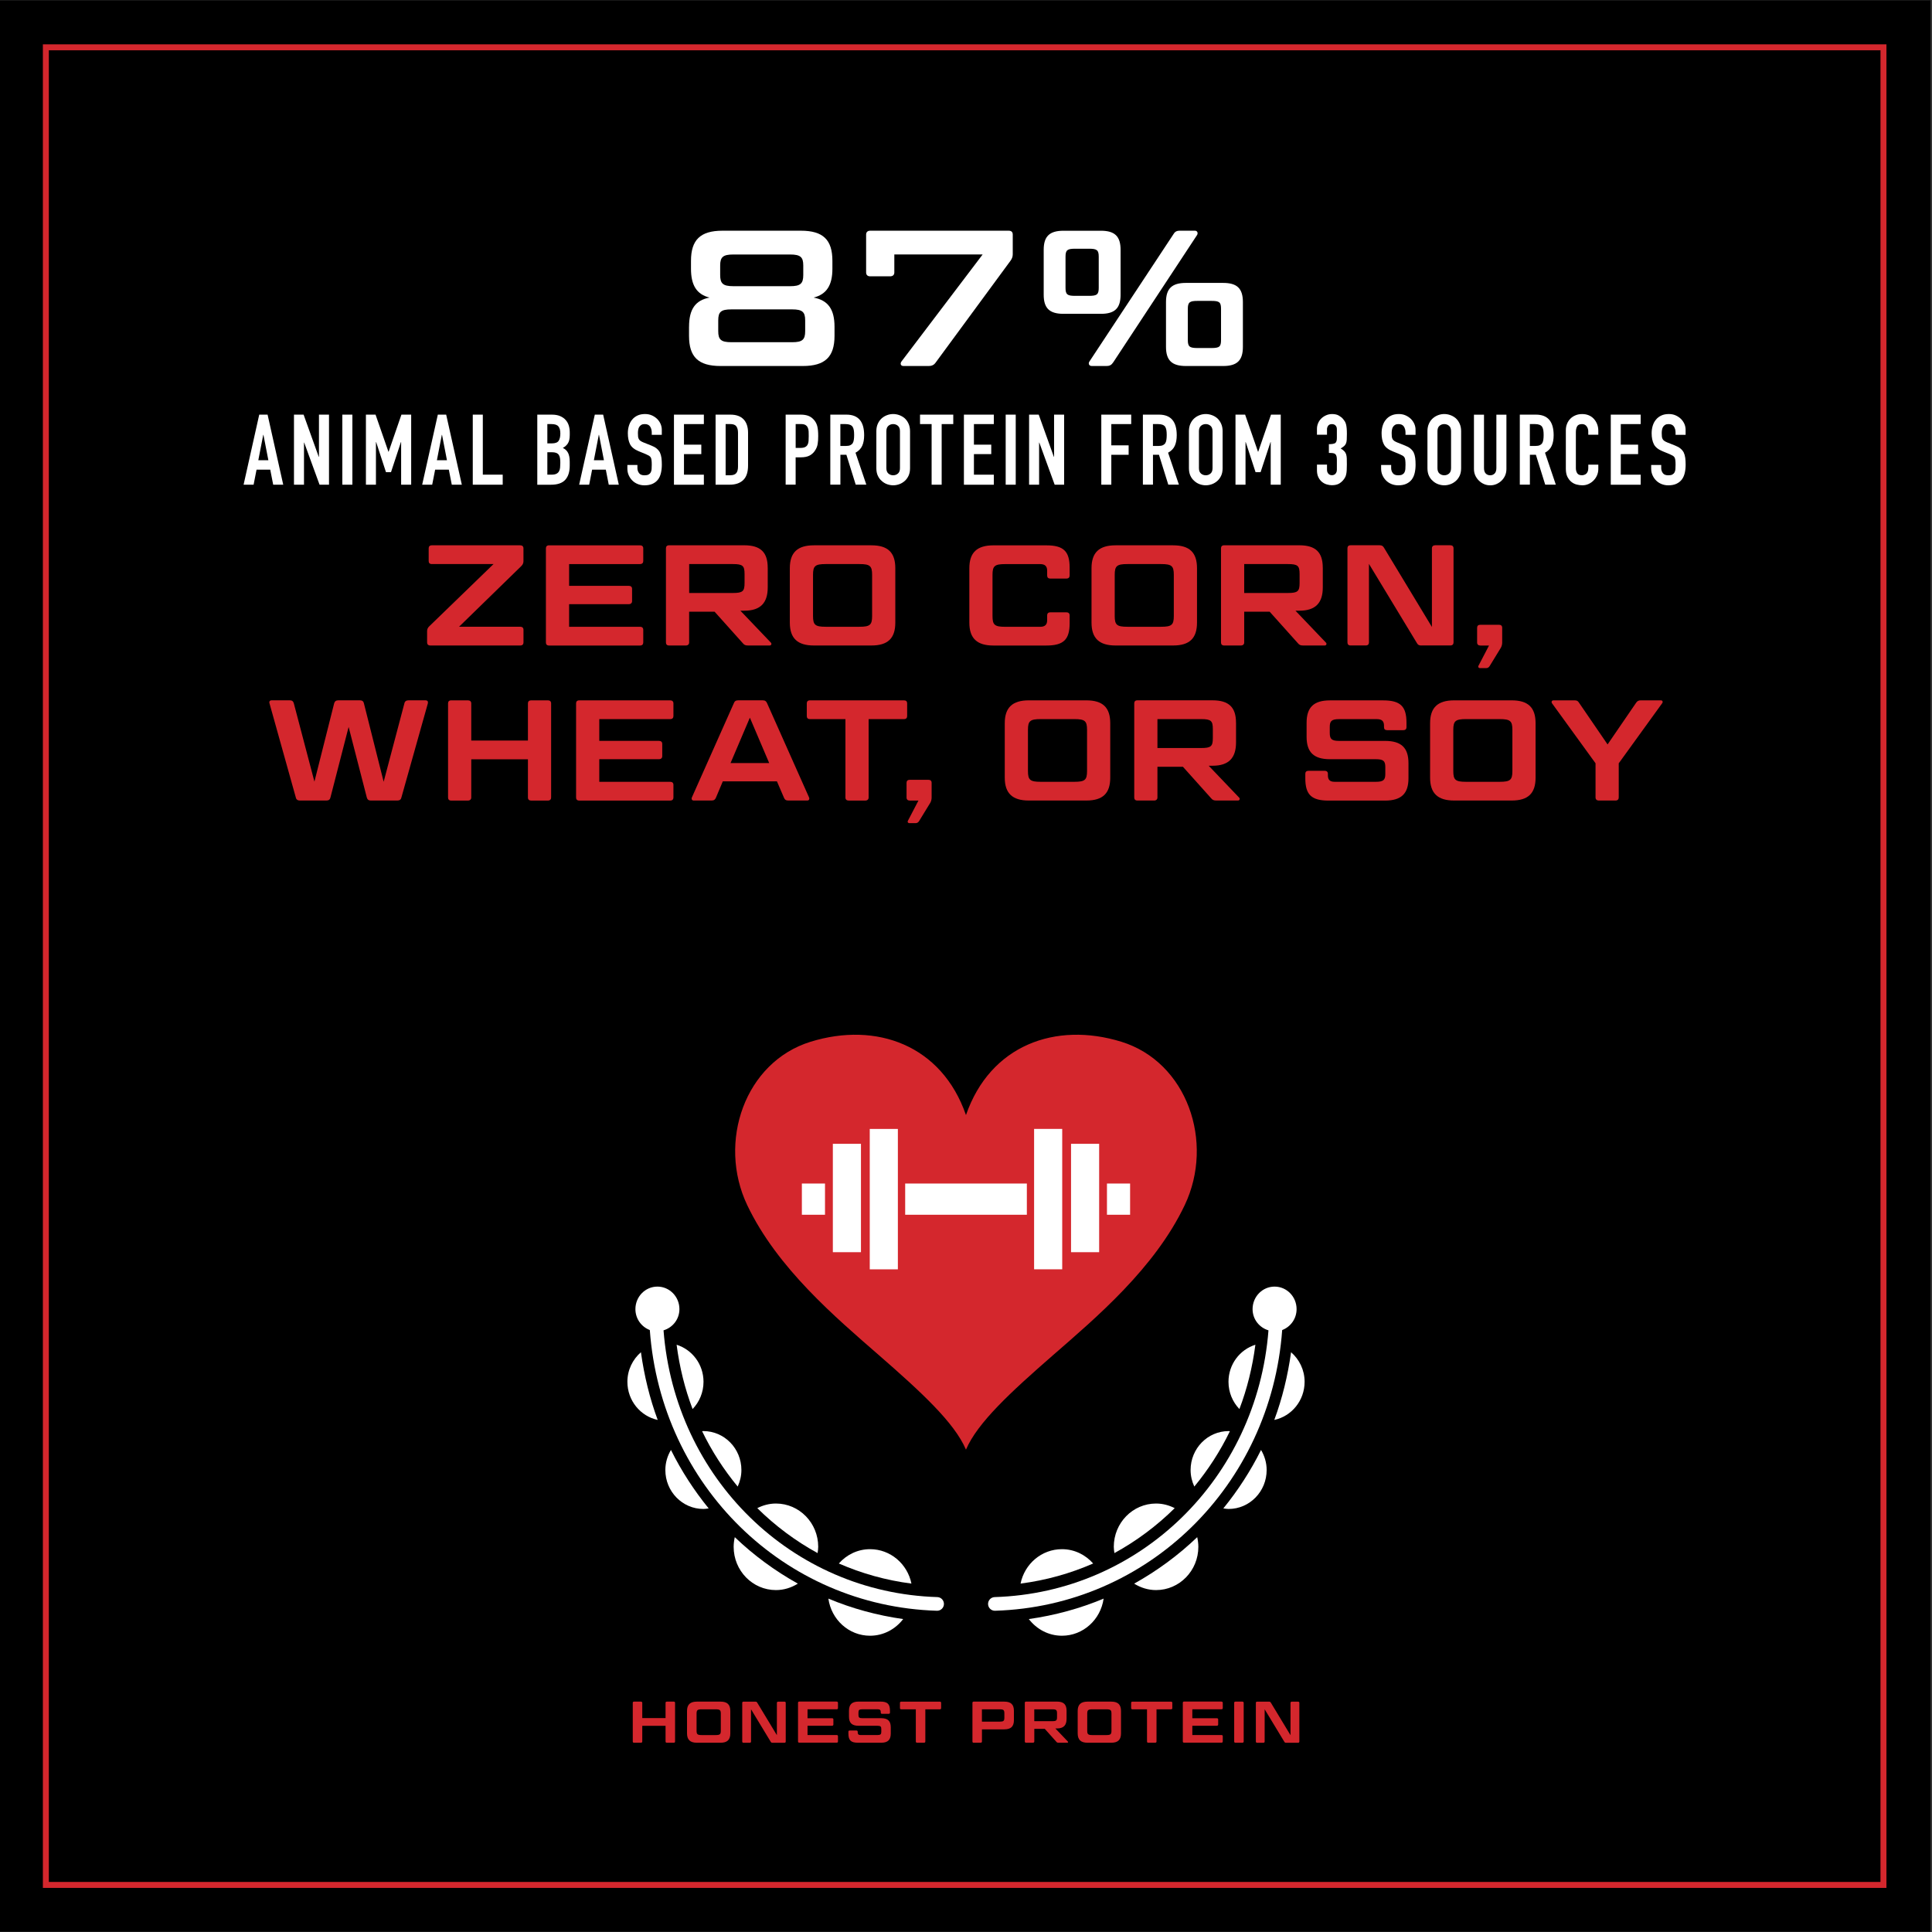<svg viewBox="0 0 648 648" xmlns="http://www.w3.org/2000/svg" data-name="Layer 1" id="Layer_1">
  <rect x="0" y="0" width="648" height="648" fill="#333333" stroke="none"/>
  <defs>
    <style>
      .cls-1 {
        fill: none;
        stroke: #d4272d;
        stroke-miterlimit: 10;
        stroke-width: 2px;
      }

      .cls-2 {
        fill: #d4272d;
      }

      .cls-3 {
        fill: #fff;
      }
    </style>
  </defs>
  <rect height="647.76" width="647.78" y=".12" x="-.3"></rect>
  <rect height="616.34" width="616.34" y="15.87" x="15.38" class="cls-1"></rect>
  <g>
    <g>
      <path d="M226.42,584.11c0,.26-.16.41-.43.41h-2.33c-.28,0-.43-.16-.43-.41v-5.26h-7.81v5.26c0,.26-.18.41-.45.41h-2.31c-.3,0-.43-.16-.43-.41v-12.97c0-.26.14-.41.43-.41h2.31c.28,0,.45.16.45.41v5.12h7.81v-5.12c0-.26.16-.41.43-.41h2.33c.28,0,.43.16.43.41v12.97Z" class="cls-2"></path>
      <path d="M244.95,581.37c0,2.17-1.03,3.15-3.29,3.15h-7.92c-2.25,0-3.31-.99-3.31-3.15v-7.49c0-2.17,1.06-3.15,3.31-3.15h7.92c2.27,0,3.29.99,3.29,3.15v7.49ZM241.76,574.79c0-1.22-.29-1.48-1.75-1.48h-4.63c-1.46,0-1.75.26-1.75,1.48v5.68c0,1.22.3,1.48,1.75,1.48h4.63c1.46,0,1.75-.26,1.75-1.48v-5.68Z" class="cls-2"></path>
      <path d="M259.11,584.53c-.32,0-.47-.08-.61-.33l-6.6-10.9v10.82c0,.26-.16.41-.43.41h-2.09c-.29,0-.43-.16-.43-.41v-12.97c0-.26.14-.41.43-.41h3.98c.32,0,.47.1.61.33l6.6,10.92v-10.84c0-.26.18-.41.45-.41h2.09c.28,0,.43.16.43.41v12.97c0,.26-.16.41-.43.41h-4Z" class="cls-2"></path>
      <path d="M280.63,570.73c.28,0,.43.16.43.41v1.75c0,.26-.16.41-.43.41h-9.78v3h8.22c.28,0,.45.14.45.41v1.7c0,.26-.18.41-.45.41h-8.22v3.11h9.78c.28,0,.43.16.43.41v1.75c0,.26-.16.41-.43.41h-12.54c-.3,0-.43-.16-.43-.41v-12.97c0-.26.14-.41.43-.41h12.54Z" class="cls-2"></path>
      <path d="M287.23,580.42c.28,0,.45.14.45.41v.2c0,.61.26.91.93.91h5.68c1.04,0,1.3-.26,1.3-1.08v-.95c0-.83-.26-1.08-1.3-1.08h-6.33c-2.23,0-3.21-.97-3.21-3.08v-1.95c0-2.11.99-3.08,3.21-3.08h7.33c2.37,0,3.21.81,3.21,3.08v.61c0,.28-.16.41-.43.41h-2.23c-.3,0-.43-.14-.43-.41v-.2c0-.61-.28-.91-.97-.91h-5.21c-1.04,0-1.3.26-1.3,1.08v.81c0,.85.26,1.1,1.3,1.1h6.31c2.25,0,3.23.95,3.23,3.08v2.07c0,2.11-.99,3.08-3.23,3.08h-7.77c-2.37,0-3.21-.81-3.21-3.08v-.61c0-.28.16-.41.43-.41h2.23Z" class="cls-2"></path>
      <path d="M307.17,573.31h-4.89c-.3,0-.43-.16-.43-.41v-1.75c0-.26.14-.41.43-.41h12.95c.3,0,.43.16.43.41v1.75c0,.26-.14.41-.43.41h-4.87v10.8c0,.26-.18.41-.45.41h-2.31c-.28,0-.43-.16-.43-.41v-10.8Z" class="cls-2"></path>
      <path d="M340.07,573.8v3.15c0,2.11-1,3.08-3.23,3.08h-7.49v4.08c0,.26-.18.41-.45.41h-2.31c-.3,0-.43-.16-.43-.41v-12.97c0-.26.14-.41.43-.41h10.25c2.23,0,3.23.97,3.23,3.08ZM329.34,577.45h5.91c1.36,0,1.62-.24,1.62-1.38v-1.38c0-1.14-.26-1.38-1.62-1.38h-5.91v4.14Z" class="cls-2"></path>
      <path d="M357.73,573.8v2.72c0,2.13-.99,3.21-3.23,3.21h-.53l4.18,4.38c.18.16.08.41-.14.41h-2.98c-.37,0-.53-.08-.73-.32l-3.88-4.34h-3.51v4.24c0,.26-.18.41-.45.41h-2.31c-.3,0-.43-.16-.43-.41v-12.97c0-.26.14-.41.43-.41h10.35c2.25,0,3.23.97,3.23,3.08ZM346.9,577.29h6.01c1.38,0,1.62-.24,1.62-1.38v-1.22c0-1.14-.24-1.38-1.62-1.38h-6.01v3.98Z" class="cls-2"></path>
      <path d="M375.99,581.37c0,2.17-1.03,3.15-3.29,3.15h-7.93c-2.25,0-3.31-.99-3.31-3.15v-7.49c0-2.17,1.06-3.15,3.31-3.15h7.93c2.27,0,3.29.99,3.29,3.15v7.49ZM372.79,574.79c0-1.22-.29-1.48-1.75-1.48h-4.63c-1.46,0-1.75.26-1.75,1.48v5.68c0,1.22.3,1.48,1.75,1.48h4.63c1.46,0,1.75-.26,1.75-1.48v-5.68Z" class="cls-2"></path>
      <path d="M384.71,573.31h-4.89c-.3,0-.43-.16-.43-.41v-1.75c0-.26.14-.41.43-.41h12.95c.3,0,.43.16.43.41v1.75c0,.26-.14.41-.43.41h-4.87v10.8c0,.26-.18.41-.45.41h-2.31c-.28,0-.43-.16-.43-.41v-10.8Z" class="cls-2"></path>
      <path d="M409.69,570.73c.28,0,.43.16.43.41v1.75c0,.26-.16.41-.43.41h-9.78v3h8.22c.28,0,.45.14.45.41v1.7c0,.26-.18.41-.45.41h-8.22v3.11h9.78c.28,0,.43.16.43.41v1.75c0,.26-.16.41-.43.41h-12.54c-.3,0-.43-.16-.43-.41v-12.97c0-.26.14-.41.43-.41h12.54Z" class="cls-2"></path>
      <path d="M417.14,584.11c0,.26-.18.41-.45.41h-2.31c-.3,0-.43-.16-.43-.41v-12.97c0-.26.14-.41.43-.41h2.31c.28,0,.45.16.45.41v12.97Z" class="cls-2"></path>
      <path d="M431.38,584.53c-.32,0-.47-.08-.61-.33l-6.6-10.9v10.82c0,.26-.16.41-.43.41h-2.09c-.29,0-.43-.16-.43-.41v-12.97c0-.26.14-.41.43-.41h3.98c.32,0,.47.1.61.33l6.6,10.92v-10.84c0-.26.18-.41.45-.41h2.09c.28,0,.43.16.43.41v12.97c0,.26-.16.41-.43.41h-4Z" class="cls-2"></path>
    </g>
    <g>
      <g>
        <g>
          <path d="M356.18,519.6c-6.84,0-12.54,4.95-13.88,11.54,8.54-1.1,16.71-3.4,24.35-6.74-2.59-2.93-6.3-4.8-10.47-4.8Z" class="cls-3"></path>
          <path d="M356.18,548.63c7.14,0,12.99-5.42,13.98-12.45-7.92,3.32-16.34,5.62-25.09,6.86,2.6,3.38,6.58,5.59,11.11,5.59Z" class="cls-3"></path>
          <path d="M380.4,531.16c2.15,1.34,4.65,2.16,7.35,2.16,7.83,0,14.18-6.5,14.18-14.51,0-1.12-.15-2.19-.38-3.24-6.35,6.08-13.46,11.3-21.15,15.59Z" class="cls-3"></path>
          <path d="M394.01,505.84c-1.89-.96-4-1.55-6.26-1.55-7.83,0-14.18,6.5-14.18,14.51,0,.72.11,1.42.21,2.11,7.42-4.06,14.22-9.15,20.23-15.08Z" class="cls-3"></path>
          <path d="M410.32,505.93c.58.08,1.16.18,1.76.18,7.05,0,12.76-5.85,12.76-13.06,0-2.47-.71-4.76-1.88-6.73-3.5,7.05-7.77,13.6-12.65,19.61Z" class="cls-3"></path>
          <path d="M412.5,480.03c-.14,0-.27-.04-.41-.04-7.05,0-12.76,5.85-12.76,13.06,0,1.99.47,3.86,1.25,5.55,4.65-5.66,8.69-11.86,11.93-18.57Z" class="cls-3"></path>
          <path d="M433.03,453.55c-1.1,7.88-2.95,15.5-5.63,22.7,5.8-1.23,10.17-6.49,10.17-12.79,0-3.99-1.78-7.51-4.53-9.91Z" class="cls-3"></path>
          <path d="M421.06,451.03c-5.21,1.64-9.02,6.55-9.02,12.43,0,3.56,1.4,6.78,3.66,9.14,2.6-6.81,4.38-14.05,5.36-21.56Z" class="cls-3"></path>
          <path d="M430.06,446.1c2.8-1.07,4.82-3.78,4.82-7.02,0-4.17-3.3-7.55-7.38-7.55s-7.38,3.38-7.38,7.55c0,3.42,2.27,6.2,5.33,7.12-3.84,49.61-43.07,87.98-91.83,89.47-1.26.04-2.25,1.09-2.22,2.36.04,1.24,1.05,2.22,2.29,2.22h.07c51.26-1.56,92.49-41.98,96.29-94.15Z" class="cls-3"></path>
        </g>
        <g>
          <path d="M291.82,519.6c6.84,0,12.54,4.95,13.88,11.54-8.54-1.1-16.71-3.4-24.35-6.74,2.59-2.93,6.3-4.8,10.47-4.8Z" class="cls-3"></path>
          <path d="M291.82,548.63c-7.14,0-12.99-5.42-13.98-12.45,7.92,3.32,16.34,5.62,25.09,6.86-2.6,3.38-6.58,5.59-11.11,5.59Z" class="cls-3"></path>
          <path d="M267.6,531.16c-2.15,1.34-4.65,2.16-7.35,2.16-7.83,0-14.18-6.5-14.18-14.51,0-1.12.15-2.19.38-3.24,6.35,6.08,13.46,11.3,21.15,15.59Z" class="cls-3"></path>
          <path d="M253.99,505.84c1.89-.96,4-1.55,6.26-1.55,7.83,0,14.18,6.5,14.18,14.51,0,.72-.11,1.42-.21,2.11-7.42-4.06-14.22-9.15-20.23-15.08Z" class="cls-3"></path>
          <path d="M237.68,505.93c-.58.08-1.16.18-1.76.18-7.05,0-12.76-5.85-12.76-13.06,0-2.47.71-4.76,1.88-6.73,3.5,7.05,7.77,13.6,12.65,19.61Z" class="cls-3"></path>
          <path d="M235.5,480.03c.14,0,.27-.04.41-.04,7.05,0,12.76,5.85,12.76,13.06,0,1.99-.47,3.86-1.25,5.55-4.65-5.66-8.69-11.86-11.93-18.57Z" class="cls-3"></path>
          <path d="M214.97,453.55c1.1,7.88,2.95,15.5,5.63,22.7-5.8-1.23-10.17-6.49-10.17-12.79,0-3.99,1.78-7.51,4.53-9.91Z" class="cls-3"></path>
          <path d="M226.94,451.03c5.21,1.64,9.02,6.55,9.02,12.43,0,3.56-1.4,6.78-3.66,9.14-2.6-6.81-4.38-14.05-5.36-21.56Z" class="cls-3"></path>
          <path d="M217.94,446.1c-2.8-1.07-4.82-3.78-4.82-7.02,0-4.17,3.3-7.55,7.38-7.55,4.07,0,7.38,3.38,7.38,7.55,0,3.42-2.27,6.2-5.33,7.12,3.84,49.61,43.07,87.98,91.83,89.47,1.26.04,2.25,1.09,2.22,2.36-.04,1.24-1.05,2.22-2.29,2.22h-.07c-51.26-1.56-92.49-41.98-96.29-94.15Z" class="cls-3"></path>
        </g>
      </g>
      <path d="M323.98,373.97c-8.12-23.43-30.03-31.37-52.08-24.57-22.05,6.8-31.34,33.64-21.28,54.8,10.06,21.16,29.79,37.79,44.1,50.27,14.31,12.47,25.4,22.68,29.27,31.75,3.87-9.07,14.96-19.27,29.27-31.75,14.31-12.47,34.05-29.1,44.1-50.27,10.06-21.16.77-48-21.28-54.8-22.05-6.8-43.95,1.13-52.08,24.57h-.04Z" class="cls-2"></path>
      <g>
        <rect height="10.47" width="40.81" y="396.96" x="303.6" class="cls-3"></rect>
        <g>
          <g>
            <rect height="10.47" width="7.76" y="396.96" x="371.28" class="cls-3"></rect>
            <rect height="47.09" width="9.43" y="378.64" x="346.84" class="cls-3"></rect>
            <rect height="36.35" width="9.43" y="383.64" x="359.23" class="cls-3"></rect>
          </g>
          <g>
            <rect height="10.47" width="7.76" y="396.96" x="268.95" class="cls-3"></rect>
            <rect transform="translate(592.88 804.38) rotate(-180)" height="47.09" width="9.43" y="378.64" x="291.73" class="cls-3"></rect>
            <rect transform="translate(568.11 803.63) rotate(-180)" height="36.35" width="9.43" y="383.64" x="279.34" class="cls-3"></rect>
          </g>
        </g>
      </g>
    </g>
  </g>
  <g>
    <g>
      <path d="M81.7,162.57l5.25-23.5h2.8l5.25,23.5h-3.37l-.99-5.05h-4.59l-.99,5.05h-3.37ZM90.01,154.36l-1.65-8.51h-.07l-1.65,8.51h3.37Z" class="cls-3"></path>
      <path d="M98.6,162.57v-23.5h3.23l5.08,14.16h.07v-14.16h3.37v23.5h-3.17l-5.15-14.12h-.07v14.12h-3.37Z" class="cls-3"></path>
      <path d="M114.82,162.57v-23.5h3.37v23.5h-3.37Z" class="cls-3"></path>
      <path d="M122.73,162.57v-23.5h3.23l4.32,12.44h.07l4.29-12.44h3.27v23.5h-3.37v-14.29h-.07l-3.33,10.1h-1.68l-3.3-10.1h-.07v14.29h-3.37Z" class="cls-3"></path>
      <path d="M141.6,162.57l5.25-23.5h2.8l5.25,23.5h-3.37l-.99-5.05h-4.59l-.99,5.05h-3.37ZM149.91,154.36l-1.65-8.51h-.07l-1.65,8.51h3.37Z" class="cls-3"></path>
      <path d="M158.57,162.57v-23.5h3.37v20.13h6.67v3.37h-10.03Z" class="cls-3"></path>
      <path d="M180.21,162.57v-23.5h4.92c1.08,0,2,.17,2.76.5.76.33,1.38.77,1.86,1.32.48.55.83,1.18,1.04,1.9s.31,1.46.31,2.23v.86c0,.64-.05,1.18-.15,1.62-.1.44-.25.83-.45,1.16-.37.62-.95,1.14-1.72,1.58.79.37,1.38.92,1.75,1.65.37.73.56,1.72.56,2.97v1.32c0,2.07-.5,3.65-1.5,4.75-1,1.1-2.6,1.65-4.8,1.65h-4.59ZM183.58,142.24v6.47h1.52c1.12,0,1.88-.28,2.26-.84.38-.56.58-1.38.58-2.46s-.21-1.85-.64-2.38c-.43-.53-1.2-.79-2.33-.79h-1.39ZM183.58,151.68v7.52h1.45c.68,0,1.21-.1,1.6-.3.38-.2.68-.47.87-.83.2-.35.32-.77.36-1.25.04-.48.07-1.01.07-1.58s-.03-1.11-.1-1.55c-.07-.44-.2-.81-.4-1.12-.22-.31-.52-.53-.89-.68-.37-.14-.87-.21-1.49-.21h-1.48Z" class="cls-3"></path>
      <path d="M194.25,162.57l5.25-23.5h2.8l5.25,23.5h-3.37l-.99-5.05h-4.59l-.99,5.05h-3.37ZM202.56,154.36l-1.65-8.51h-.07l-1.65,8.51h3.37Z" class="cls-3"></path>
      <path d="M221.97,145.84h-3.37v-.76c0-.77-.18-1.44-.54-2-.36-.56-.97-.84-1.83-.84-.46,0-.84.09-1.12.26-.29.18-.52.4-.69.66-.18.29-.3.61-.36.97-.07.36-.1.74-.1,1.14,0,.46.02.85.05,1.16.03.31.12.58.25.83s.32.45.58.63.6.35,1.04.53l2.57,1.02c.75.29,1.35.62,1.81,1.01.46.39.83.83,1.09,1.34.24.53.41,1.13.5,1.8s.13,1.44.13,2.29c0,.99-.1,1.91-.3,2.76s-.52,1.57-.96,2.16c-.46.62-1.07,1.1-1.81,1.45-.75.35-1.66.53-2.74.53-.81,0-1.57-.14-2.28-.43-.7-.29-1.31-.68-1.81-1.19-.51-.51-.91-1.09-1.21-1.77-.3-.67-.45-1.4-.45-2.19v-1.25h3.37v1.06c0,.62.18,1.17.54,1.67.36.5.97.74,1.83.74.57,0,1.02-.08,1.34-.25.32-.17.57-.4.74-.71.18-.31.28-.68.31-1.11s.05-.91.05-1.44c0-.62-.02-1.12-.07-1.52-.04-.4-.13-.71-.26-.96-.15-.24-.36-.44-.61-.59-.25-.15-.59-.32-1.01-.5l-2.41-.99c-1.45-.59-2.43-1.38-2.92-2.36-.49-.98-.74-2.21-.74-3.68,0-.88.12-1.72.36-2.51.24-.79.6-1.47,1.09-2.05.46-.57,1.05-1.03,1.77-1.37.71-.34,1.57-.51,2.56-.51.84,0,1.6.15,2.29.46.69.31,1.29.72,1.8,1.22,1.01,1.06,1.52,2.27,1.52,3.63v1.65Z" class="cls-3"></path>
      <path d="M226.05,162.57v-23.5h10.03v3.17h-6.67v6.9h5.81v3.17h-5.81v6.9h6.67v3.37h-10.03Z" class="cls-3"></path>
      <path d="M240.01,162.57v-23.5h4.98c1.94,0,3.4.53,4.41,1.58,1,1.06,1.5,2.55,1.5,4.49v10.99c0,2.2-.53,3.82-1.6,4.87-1.07,1.04-2.6,1.57-4.6,1.57h-4.69ZM243.38,142.24v17.16h1.55c.95,0,1.62-.24,2.01-.71.4-.47.59-1.21.59-2.23v-11.32c0-.92-.19-1.64-.56-2.15-.37-.51-1.06-.76-2.05-.76h-1.55Z" class="cls-3"></path>
      <path d="M263.51,162.57v-23.5h5.05c.92,0,1.74.12,2.44.36s1.34.67,1.91,1.29c.57.62.97,1.34,1.19,2.16s.33,1.94.33,3.35c0,1.06-.06,1.95-.18,2.67-.12.73-.38,1.41-.78,2.05-.46.77-1.08,1.37-1.85,1.8-.77.43-1.78.64-3.04.64h-1.72v9.17h-3.37ZM266.87,142.24v7.99h1.62c.68,0,1.21-.1,1.58-.3.37-.2.65-.47.82-.83.18-.33.28-.74.31-1.22.03-.48.05-1.02.05-1.62,0-.55-.01-1.07-.03-1.57-.02-.5-.12-.93-.3-1.3s-.44-.66-.79-.86c-.35-.2-.86-.3-1.52-.3h-1.75Z" class="cls-3"></path>
      <path d="M278.49,162.57v-23.5h5.41c3.96,0,5.94,2.3,5.94,6.9,0,1.39-.21,2.56-.64,3.53-.43.97-1.18,1.75-2.26,2.34l3.63,10.72h-3.56l-3.13-10.03h-2.01v10.03h-3.37ZM281.86,142.24v7.33h1.91c.59,0,1.07-.08,1.42-.25.35-.17.63-.4.83-.71.18-.31.3-.69.36-1.14.07-.45.1-.97.1-1.57s-.03-1.12-.1-1.57c-.07-.45-.2-.84-.4-1.17-.42-.62-1.21-.92-2.38-.92h-1.75Z" class="cls-3"></path>
      <path d="M293.93,144.62c0-.95.17-1.78.5-2.51s.77-1.33,1.32-1.82c.53-.46,1.13-.81,1.8-1.06s1.35-.36,2.03-.36,1.36.12,2.03.36c.67.24,1.28.59,1.83,1.06.53.48.96,1.09,1.29,1.82s.5,1.56.5,2.51v12.41c0,.99-.17,1.84-.5,2.54s-.76,1.29-1.29,1.75c-.55.48-1.16.85-1.83,1.09-.67.24-1.35.36-2.03.36s-1.36-.12-2.03-.36-1.27-.6-1.8-1.09c-.55-.46-.99-1.04-1.32-1.75s-.5-1.55-.5-2.54v-12.41ZM297.29,157.03c0,.81.23,1.41.68,1.8.45.38.98.58,1.6.58s1.15-.19,1.6-.58c.45-.38.68-.98.68-1.8v-12.41c0-.81-.23-1.41-.68-1.8-.45-.38-.99-.58-1.6-.58s-1.15.19-1.6.58c-.45.39-.68.99-.68,1.8v12.41Z" class="cls-3"></path>
      <path d="M312.47,162.57v-20.33h-3.89v-3.17h11.15v3.17h-3.89v20.33h-3.37Z" class="cls-3"></path>
      <path d="M323.3,162.57v-23.5h10.03v3.17h-6.67v6.9h5.81v3.17h-5.81v6.9h6.67v3.37h-10.03Z" class="cls-3"></path>
      <path d="M337.31,162.57v-23.5h3.37v23.5h-3.37Z" class="cls-3"></path>
      <path d="M345.16,162.57v-23.5h3.23l5.08,14.16h.07v-14.16h3.37v23.5h-3.17l-5.15-14.12h-.07v14.12h-3.37Z" class="cls-3"></path>
      <path d="M369.38,162.57v-23.5h10.03v3.17h-6.67v7.13h5.81v3.17h-5.81v10.03h-3.37Z" class="cls-3"></path>
      <path d="M383.33,162.57v-23.5h5.41c3.96,0,5.94,2.3,5.94,6.9,0,1.39-.21,2.56-.64,3.53-.43.97-1.18,1.75-2.26,2.34l3.63,10.72h-3.56l-3.13-10.03h-2.01v10.03h-3.37ZM386.7,142.24v7.33h1.91c.59,0,1.07-.08,1.42-.25.35-.17.63-.4.83-.71.18-.31.3-.69.36-1.14.07-.45.1-.97.1-1.57s-.03-1.12-.1-1.57c-.07-.45-.2-.84-.4-1.17-.42-.62-1.21-.92-2.38-.92h-1.75Z" class="cls-3"></path>
      <path d="M398.77,144.62c0-.95.17-1.78.5-2.51s.77-1.33,1.32-1.82c.53-.46,1.13-.81,1.8-1.06s1.35-.36,2.03-.36,1.36.12,2.03.36c.67.24,1.28.59,1.83,1.06.53.48.96,1.09,1.29,1.82s.5,1.56.5,2.51v12.41c0,.99-.17,1.84-.5,2.54s-.76,1.29-1.29,1.75c-.55.48-1.16.85-1.83,1.09-.67.24-1.35.36-2.03.36s-1.36-.12-2.03-.36-1.27-.6-1.8-1.09c-.55-.46-.99-1.04-1.32-1.75s-.5-1.55-.5-2.54v-12.41ZM402.13,157.03c0,.81.23,1.41.68,1.8.45.38.98.58,1.6.58s1.15-.19,1.6-.58c.45-.38.68-.98.68-1.8v-12.41c0-.81-.23-1.41-.68-1.8-.45-.38-.99-.58-1.6-.58s-1.15.19-1.6.58c-.45.39-.68.99-.68,1.8v12.41Z" class="cls-3"></path>
      <path d="M414.39,162.57v-23.5h3.23l4.32,12.44h.07l4.29-12.44h3.27v23.5h-3.37v-14.29h-.07l-3.33,10.1h-1.68l-3.3-10.1h-.07v14.29h-3.37Z" class="cls-3"></path>
      <path d="M445.71,148.98c1.01,0,1.71-.12,2.1-.36.38-.24.58-.8.58-1.68v-3.04c0-.48-.15-.88-.45-1.19-.3-.31-.7-.46-1.21-.46-.59,0-1.02.19-1.27.56s-.38.74-.38,1.09v1.91h-3.37v-1.95c0-.68.13-1.33.4-1.95.26-.62.63-1.14,1.09-1.58.46-.44,1-.79,1.62-1.06s1.28-.4,1.98-.4c.92,0,1.69.18,2.29.54.61.36,1.06.73,1.37,1.11.22.26.41.53.58.79s.3.58.41.96c.2.73.3,1.8.3,3.23,0,.81-.02,1.47-.05,1.98-.03.51-.12.92-.25,1.25-.15.35-.37.65-.64.89-.28.24-.66.51-1.14.79.53.33.93.64,1.2.92s.48.62.61.99c.13.4.21.86.23,1.4.02.54.03,1.23.03,2.06,0,.77-.02,1.41-.05,1.91s-.08.92-.15,1.25c-.07.35-.15.65-.26.89-.11.24-.25.5-.43.76-.42.62-.95,1.13-1.6,1.54-.65.41-1.5.61-2.56.61-.53,0-1.09-.09-1.68-.26s-1.13-.46-1.62-.86c-.48-.4-.89-.91-1.2-1.55-.32-.64-.48-1.42-.48-2.34v-1.91h3.37v1.75c0,.53.15.96.45,1.3.3.34.7.51,1.2.51s.91-.17,1.21-.51c.3-.34.45-.8.45-1.37v-3.37c0-.92-.18-1.53-.53-1.82-.2-.18-.47-.29-.81-.33s-.79-.07-1.34-.07v-2.97Z" class="cls-3"></path>
      <path d="M474.78,145.84h-3.37v-.76c0-.77-.18-1.44-.54-2-.36-.56-.97-.84-1.83-.84-.46,0-.84.09-1.12.26-.29.18-.52.4-.69.66-.18.29-.3.61-.36.97-.07.36-.1.74-.1,1.14,0,.46.02.85.05,1.16.03.31.12.58.25.83s.32.45.58.63.6.35,1.04.53l2.57,1.02c.75.29,1.35.62,1.81,1.01.46.39.83.83,1.09,1.34.24.53.41,1.13.5,1.8s.13,1.44.13,2.29c0,.99-.1,1.91-.3,2.76s-.52,1.57-.96,2.16c-.46.62-1.07,1.1-1.81,1.45-.75.35-1.66.53-2.74.53-.81,0-1.57-.14-2.28-.43-.7-.29-1.31-.68-1.81-1.19-.51-.51-.91-1.09-1.21-1.77-.3-.67-.45-1.4-.45-2.19v-1.25h3.37v1.06c0,.62.18,1.17.54,1.67.36.5.97.74,1.83.74.57,0,1.02-.08,1.34-.25.32-.17.57-.4.74-.71.18-.31.28-.68.31-1.11s.05-.91.05-1.44c0-.62-.02-1.12-.07-1.52-.04-.4-.13-.71-.26-.96-.15-.24-.36-.44-.61-.59-.25-.15-.59-.32-1.01-.5l-2.41-.99c-1.45-.59-2.43-1.38-2.92-2.36-.49-.98-.74-2.21-.74-3.68,0-.88.12-1.72.36-2.51.24-.79.6-1.47,1.09-2.05.46-.57,1.05-1.03,1.77-1.37.71-.34,1.57-.51,2.56-.51.84,0,1.6.15,2.29.46.69.31,1.29.72,1.8,1.22,1.01,1.06,1.52,2.27,1.52,3.63v1.65Z" class="cls-3"></path>
      <path d="M478.77,144.62c0-.95.17-1.78.5-2.51s.77-1.33,1.32-1.82c.53-.46,1.13-.81,1.8-1.06s1.35-.36,2.03-.36,1.36.12,2.03.36c.67.24,1.28.59,1.83,1.06.53.48.96,1.09,1.29,1.82s.5,1.56.5,2.51v12.41c0,.99-.17,1.84-.5,2.54s-.76,1.29-1.29,1.75c-.55.48-1.16.85-1.83,1.09-.67.24-1.35.36-2.03.36s-1.36-.12-2.03-.36-1.27-.6-1.8-1.09c-.55-.46-.99-1.04-1.32-1.75s-.5-1.55-.5-2.54v-12.41ZM482.13,157.03c0,.81.23,1.41.68,1.8.45.38.98.58,1.6.58s1.15-.19,1.6-.58c.45-.38.68-.98.68-1.8v-12.41c0-.81-.23-1.41-.68-1.8-.45-.38-.99-.58-1.6-.58s-1.15.19-1.6.58c-.45.39-.68.99-.68,1.8v12.41Z" class="cls-3"></path>
      <path d="M505.26,139.08v18.22c0,.77-.14,1.48-.41,2.13-.28.65-.67,1.23-1.17,1.73s-1.09.9-1.75,1.19c-.66.29-1.36.43-2.11.43s-1.45-.14-2.1-.43c-.65-.29-1.23-.68-1.73-1.19-.51-.51-.9-1.08-1.19-1.73-.29-.65-.43-1.36-.43-2.13v-18.22h3.37v17.89c0,.84.2,1.45.59,1.85.4.4.89.59,1.49.59s1.09-.2,1.48-.59.59-1.01.59-1.85v-17.89h3.37Z" class="cls-3"></path>
      <path d="M509.75,162.57v-23.5h5.41c3.96,0,5.94,2.3,5.94,6.9,0,1.39-.21,2.56-.64,3.53-.43.97-1.18,1.75-2.26,2.34l3.63,10.72h-3.56l-3.13-10.03h-2.01v10.03h-3.37ZM513.12,142.24v7.33h1.91c.59,0,1.07-.08,1.42-.25.35-.17.63-.4.83-.71.18-.31.3-.69.36-1.14.07-.45.1-.97.1-1.57s-.03-1.12-.1-1.57c-.07-.45-.2-.84-.4-1.17-.42-.62-1.21-.92-2.38-.92h-1.75Z" class="cls-3"></path>
      <path d="M536.08,155.87v1.45c0,.73-.14,1.41-.41,2.06-.28.65-.65,1.23-1.14,1.73-.48.51-1.05.91-1.7,1.21-.65.3-1.35.45-2.1.45-.64,0-1.29-.09-1.95-.26-.66-.18-1.25-.48-1.78-.92-.53-.44-.96-1.01-1.3-1.7s-.51-1.58-.51-2.66v-12.94c0-.77.13-1.48.4-2.14.26-.66.64-1.23,1.12-1.72.48-.48,1.06-.86,1.73-1.14.67-.28,1.41-.41,2.23-.41,1.58,0,2.87.52,3.86,1.55.48.51.86,1.11,1.14,1.8.28.69.41,1.45.41,2.26v1.32h-3.37v-1.12c0-.66-.19-1.23-.56-1.72-.37-.48-.88-.73-1.52-.73-.84,0-1.39.26-1.67.78-.28.52-.41,1.17-.41,1.96v12.01c0,.68.15,1.25.45,1.72s.83.69,1.6.69c.22,0,.46-.04.71-.12.25-.08.49-.2.71-.38.2-.18.36-.42.5-.73.13-.31.2-.69.2-1.16v-1.16h3.37Z" class="cls-3"></path>
      <path d="M540.26,162.57v-23.5h10.03v3.17h-6.67v6.9h5.81v3.17h-5.81v6.9h6.67v3.37h-10.03Z" class="cls-3"></path>
      <path d="M565.36,145.84h-3.37v-.76c0-.77-.18-1.44-.54-2-.36-.56-.97-.84-1.83-.84-.46,0-.84.09-1.12.26-.29.18-.52.4-.69.66-.18.29-.3.61-.36.97-.07.36-.1.74-.1,1.14,0,.46.02.85.05,1.16.03.31.12.58.25.83s.32.45.58.63.6.35,1.04.53l2.57,1.02c.75.29,1.35.62,1.81,1.01.46.39.83.83,1.09,1.34.24.53.41,1.13.5,1.8s.13,1.44.13,2.29c0,.99-.1,1.91-.3,2.76s-.52,1.57-.96,2.16c-.46.62-1.07,1.1-1.81,1.45-.75.35-1.66.53-2.74.53-.81,0-1.57-.14-2.28-.43-.7-.29-1.31-.68-1.81-1.19-.51-.51-.91-1.09-1.21-1.77-.3-.67-.45-1.4-.45-2.19v-1.25h3.37v1.06c0,.62.18,1.17.54,1.67.36.5.97.74,1.83.74.57,0,1.02-.08,1.34-.25.32-.17.57-.4.74-.71.18-.31.28-.68.31-1.11s.05-.91.05-1.44c0-.62-.02-1.12-.07-1.52-.04-.4-.13-.71-.26-.96-.15-.24-.36-.44-.61-.59-.25-.15-.59-.32-1.01-.5l-2.41-.99c-1.45-.59-2.43-1.38-2.92-2.36-.49-.98-.74-2.21-.74-3.68,0-.88.12-1.72.36-2.51.24-.79.6-1.47,1.09-2.05.46-.57,1.05-1.03,1.77-1.37.71-.34,1.57-.51,2.56-.51.84,0,1.6.15,2.29.46.69.31,1.29.72,1.8,1.22,1.01,1.06,1.52,2.27,1.52,3.63v1.65Z" class="cls-3"></path>
    </g>
    <g>
      <path d="M231.11,109.6c0-5.83,2.07-8.88,6.87-9.79-4.34-1.1-6.22-4.15-6.22-9.66v-2.66c0-7.06,3.17-10.11,10.56-10.11h26.31c7.45,0,10.56,3.05,10.56,10.11v2.66c0,5.51-1.94,8.55-6.29,9.66,4.86.91,7,3.95,7,9.79v3.05c0,7.06-3.18,10.11-10.63,10.11h-27.61c-7.45,0-10.56-3.05-10.56-10.11v-3.05ZM245.31,103.77c-3.5,0-4.41.84-4.41,3.69v3.63c0,2.85.97,3.69,4.41,3.69h20.41c3.37,0,4.34-.84,4.34-3.69v-3.63c0-2.79-.91-3.69-4.34-3.69h-20.41ZM265.01,95.99c3.43,0,4.41-.84,4.41-3.76v-3.18c0-2.79-.91-3.69-4.41-3.69h-19.05c-3.43,0-4.41.84-4.41,3.69v3.18c0,2.85.91,3.76,4.41,3.76h19.05Z" class="cls-3"></path>
      <path d="M313.9,121.52c-.58.84-1.3,1.23-2.33,1.23h-8.62c-.78,0-1.1-.71-.65-1.43l27.28-35.97h-29.62v6.03c0,.84-.52,1.3-1.43,1.3h-6.67c-.84,0-1.36-.45-1.36-1.3v-12.7c0-.84.52-1.3,1.36-1.3h46.46c.91,0,1.36.45,1.36,1.3v6.61c0,.84-.26,1.49-.78,2.2l-25.01,34.02Z" class="cls-3"></path>
      <path d="M375.85,98.84c0,4.54-1.94,6.42-6.61,6.42h-12.51c-4.73,0-6.67-1.88-6.67-6.42v-15.03c0-4.54,1.94-6.42,6.67-6.42h12.51c4.67,0,6.61,1.88,6.61,6.42v15.03ZM368.52,86.14c0-2.27-.58-2.72-3.3-2.72h-4.6c-2.66,0-3.24.45-3.24,2.72v10.37c0,2.27.58,2.72,3.24,2.72h4.6c2.72,0,3.3-.45,3.3-2.72v-10.37ZM373.38,121.52c-.52.78-1.04,1.23-2.2,1.23h-5.05c-.84,0-1.17-.78-.78-1.43l28.19-42.71c.45-.78.97-1.23,2.14-1.23h5.12c.78,0,1.1.78.71,1.43l-28.12,42.71ZM416.87,116.34c0,4.54-1.94,6.42-6.61,6.42h-12.51c-4.67,0-6.67-1.88-6.67-6.42v-15.03c0-4.54,2.01-6.42,6.67-6.42h12.51c4.67,0,6.61,1.88,6.61,6.42v15.03ZM409.54,103.64c0-2.27-.52-2.72-3.24-2.72h-4.6c-2.72,0-3.3.45-3.3,2.72v10.37c0,2.27.58,2.72,3.3,2.72h4.6c2.72,0,3.24-.45,3.24-2.72v-10.37Z" class="cls-3"></path>
    </g>
    <g>
      <path d="M144.35,216.5c-.72,0-1.1-.38-1.1-1.01v-3.79c0-.67.24-1.2.77-1.68l21.51-20.83h-20.69c-.72,0-1.06-.38-1.06-1.01v-4.27c0-.62.34-1.01,1.06-1.01h29.67c.67,0,1.06.38,1.06,1.01v4.32c0,.62-.24,1.15-.72,1.63l-20.88,20.35h20.55c.67,0,1.06.38,1.06,1.01v4.27c0,.62-.38,1.01-1.06,1.01h-30.15Z" class="cls-2"></path>
      <path d="M214.69,182.9c.67,0,1.06.38,1.06,1.01v4.27c0,.62-.38,1.01-1.06,1.01h-23.81v7.3h20.02c.67,0,1.1.34,1.1,1.01v4.13c0,.62-.43,1.01-1.1,1.01h-20.02v7.58h23.81c.67,0,1.06.38,1.06,1.01v4.27c0,.62-.38,1.01-1.06,1.01h-30.53c-.72,0-1.06-.38-1.06-1.01v-31.59c0-.62.34-1.01,1.06-1.01h30.53Z" class="cls-2"></path>
      <path d="M257.5,190.39v6.62c0,5.18-2.4,7.82-7.87,7.82h-1.3l10.18,10.66c.43.38.19,1.01-.34,1.01h-7.25c-.91,0-1.3-.19-1.78-.77l-9.46-10.56h-8.54v10.32c0,.62-.43,1.01-1.1,1.01h-5.62c-.72,0-1.06-.38-1.06-1.01v-31.59c0-.62.34-1.01,1.06-1.01h25.2c5.47,0,7.87,2.35,7.87,7.49ZM231.15,198.89h14.64c3.36,0,3.94-.58,3.94-3.36v-2.98c0-2.78-.58-3.36-3.94-3.36h-14.64v9.7Z" class="cls-2"></path>
      <path d="M300.29,208.82c0,5.28-2.5,7.68-8.02,7.68h-19.3c-5.47,0-8.06-2.4-8.06-7.68v-18.24c0-5.28,2.59-7.68,8.06-7.68h19.3c5.52,0,8.02,2.4,8.02,7.68v18.24ZM292.51,192.79c0-2.98-.72-3.6-4.27-3.6h-11.28c-3.55,0-4.27.62-4.27,3.6v13.83c0,2.98.72,3.6,4.27,3.6h11.28c3.55,0,4.27-.62,4.27-3.6v-13.83Z" class="cls-2"></path>
      <path d="M357.7,205.37c.67,0,1.06.38,1.06,1.01v2.64c0,5.52-2.06,7.49-7.82,7.49h-17.76c-5.47,0-8.06-2.4-8.06-7.68v-18.24c0-5.28,2.59-7.68,8.06-7.68h17.76c5.76,0,7.82,1.97,7.82,7.49v2.64c0,.62-.38,1.01-1.06,1.01h-5.42c-.72,0-1.06-.38-1.06-1.01v-1.63c0-1.49-.72-2.21-2.35-2.21h-11.71c-3.55,0-4.27.62-4.27,3.6v13.83c0,2.98.72,3.6,4.27,3.6h11.71c1.63,0,2.35-.72,2.35-2.21v-1.63c0-.62.34-1.01,1.06-1.01h5.42Z" class="cls-2"></path>
      <path d="M401.48,208.82c0,5.28-2.5,7.68-8.02,7.68h-19.3c-5.47,0-8.06-2.4-8.06-7.68v-18.24c0-5.28,2.59-7.68,8.06-7.68h19.3c5.52,0,8.02,2.4,8.02,7.68v18.24ZM393.7,192.79c0-2.98-.72-3.6-4.27-3.6h-11.28c-3.55,0-4.27.62-4.27,3.6v13.83c0,2.98.72,3.6,4.27,3.6h11.28c3.55,0,4.27-.62,4.27-3.6v-13.83Z" class="cls-2"></path>
      <path d="M443.67,190.39v6.62c0,5.18-2.4,7.82-7.87,7.82h-1.3l10.18,10.66c.43.38.19,1.01-.34,1.01h-7.25c-.91,0-1.3-.19-1.78-.77l-9.46-10.56h-8.54v10.32c0,.62-.43,1.01-1.1,1.01h-5.62c-.72,0-1.06-.38-1.06-1.01v-31.59c0-.62.34-1.01,1.06-1.01h25.2c5.47,0,7.87,2.35,7.87,7.49ZM417.31,198.89h14.64c3.36,0,3.94-.58,3.94-3.36v-2.98c0-2.78-.58-3.36-3.94-3.36h-14.64v9.7Z" class="cls-2"></path>
      <path d="M476.72,216.5c-.77,0-1.15-.19-1.49-.82l-16.08-26.55v26.35c0,.62-.38,1.01-1.06,1.01h-5.09c-.72,0-1.06-.38-1.06-1.01v-31.59c0-.62.34-1.01,1.06-1.01h9.7c.77,0,1.15.24,1.49.82l16.08,26.59v-26.4c0-.62.43-1.01,1.1-1.01h5.09c.67,0,1.06.38,1.06,1.01v31.59c0,.62-.38,1.01-1.06,1.01h-9.74Z" class="cls-2"></path>
      <path d="M499.62,223.42c-.29.43-.62.67-1.2.67h-2.02c-.48,0-.77-.43-.48-.86l3.5-6.72h-2.93c-.67,0-1.06-.38-1.06-1.01v-4.94c0-.67.38-1.01,1.06-1.01h6.29c.67,0,1.06.34,1.06,1.01v4.94c0,.58-.14,1.2-.43,1.73l-3.79,6.19Z" class="cls-2"></path>
      <path d="M124.37,268.5c-.77,0-1.15-.34-1.34-1.01l-6.1-23.67-6.1,23.67c-.14.67-.58,1.01-1.34,1.01h-8.93c-.72,0-1.2-.34-1.34-1.01l-8.83-31.59c-.19-.62.1-1.01.77-1.01h6.05c.77,0,1.15.34,1.34,1.01l6.91,26.26,6.62-26.26c.19-.67.62-1.01,1.39-1.01h7.25c.77,0,1.2.34,1.34,1.01l6.62,26.31,6.96-26.31c.14-.67.62-1.01,1.39-1.01h5.71c.62,0,.91.38.77,1.01l-8.88,31.59c-.14.67-.58,1.01-1.34,1.01h-8.93Z" class="cls-2"></path>
      <path d="M184.85,267.5c0,.62-.38,1.01-1.06,1.01h-5.66c-.67,0-1.06-.38-1.06-1.01v-12.82h-19.01v12.82c0,.62-.43,1.01-1.1,1.01h-5.62c-.72,0-1.06-.38-1.06-1.01v-31.59c0-.62.34-1.01,1.06-1.01h5.62c.67,0,1.1.38,1.1,1.01v12.48h19.01v-12.48c0-.62.38-1.01,1.06-1.01h5.66c.67,0,1.06.38,1.06,1.01v31.59Z" class="cls-2"></path>
      <path d="M224.81,234.9c.67,0,1.06.38,1.06,1.01v4.27c0,.62-.38,1.01-1.06,1.01h-23.81v7.3h20.02c.67,0,1.1.34,1.1,1.01v4.13c0,.62-.43,1.01-1.1,1.01h-20.02v7.58h23.81c.67,0,1.06.38,1.06,1.01v4.27c0,.62-.38,1.01-1.06,1.01h-30.53c-.72,0-1.06-.38-1.06-1.01v-31.59c0-.62.34-1.01,1.06-1.01h30.53Z" class="cls-2"></path>
      <path d="M260.58,262.07h-18.15l-2.3,5.47c-.29.67-.67.96-1.49.96h-5.95c-.62,0-.86-.48-.62-1.06l14.07-31.59c.24-.67.67-.96,1.49-.96h8.16c.82,0,1.2.29,1.49.96l14.07,31.59c.24.58,0,1.06-.58,1.06h-6.34c-.86,0-1.2-.29-1.49-.96l-2.35-5.47ZM245.03,255.93h12.96l-6.48-15.22-6.48,15.22Z" class="cls-2"></path>
      <path d="M283.57,241.19h-11.91c-.72,0-1.06-.38-1.06-1.01v-4.27c0-.62.34-1.01,1.06-1.01h31.54c.72,0,1.06.38,1.06,1.01v4.27c0,.62-.34,1.01-1.06,1.01h-11.86v26.31c0,.62-.43,1.01-1.1,1.01h-5.62c-.67,0-1.06-.38-1.06-1.01v-26.31Z" class="cls-2"></path>
      <path d="M308.25,275.42c-.29.43-.62.67-1.2.67h-2.02c-.48,0-.77-.43-.48-.86l3.5-6.72h-2.93c-.67,0-1.06-.38-1.06-1.01v-4.94c0-.67.38-1.01,1.06-1.01h6.29c.67,0,1.06.34,1.06,1.01v4.94c0,.58-.14,1.2-.43,1.73l-3.79,6.19Z" class="cls-2"></path>
      <path d="M372.38,260.82c0,5.28-2.5,7.68-8.02,7.68h-19.3c-5.47,0-8.06-2.4-8.06-7.68v-18.24c0-5.28,2.59-7.68,8.06-7.68h19.3c5.52,0,8.02,2.4,8.02,7.68v18.24ZM364.6,244.79c0-2.98-.72-3.6-4.27-3.6h-11.28c-3.55,0-4.27.62-4.27,3.6v13.83c0,2.98.72,3.6,4.27,3.6h11.28c3.55,0,4.27-.62,4.27-3.6v-13.83Z" class="cls-2"></path>
      <path d="M414.57,242.39v6.62c0,5.18-2.4,7.82-7.87,7.82h-1.3l10.18,10.66c.43.38.19,1.01-.34,1.01h-7.25c-.91,0-1.3-.19-1.78-.77l-9.46-10.56h-8.54v10.32c0,.62-.43,1.01-1.1,1.01h-5.62c-.72,0-1.06-.38-1.06-1.01v-31.59c0-.62.34-1.01,1.06-1.01h25.2c5.47,0,7.87,2.35,7.87,7.49ZM388.21,250.89h14.64c3.36,0,3.94-.58,3.94-3.36v-2.98c0-2.78-.58-3.36-3.94-3.36h-14.64v9.7Z" class="cls-2"></path>
      <path d="M444.28,258.52c.67,0,1.1.34,1.1,1.01v.48c0,1.49.62,2.21,2.26,2.21h13.83c2.54,0,3.17-.62,3.17-2.64v-2.3c0-2.02-.62-2.64-3.17-2.64h-15.41c-5.42,0-7.82-2.35-7.82-7.49v-4.75c0-5.14,2.4-7.49,7.82-7.49h17.86c5.76,0,7.82,1.97,7.82,7.49v1.49c0,.67-.38,1.01-1.06,1.01h-5.42c-.72,0-1.06-.34-1.06-1.01v-.48c0-1.49-.67-2.21-2.35-2.21h-12.67c-2.54,0-3.17.62-3.17,2.64v1.97c0,2.06.62,2.69,3.17,2.69h15.36c5.47,0,7.87,2.3,7.87,7.49v5.04c0,5.14-2.4,7.49-7.87,7.49h-18.91c-5.76,0-7.82-1.97-7.82-7.49v-1.49c0-.67.38-1.01,1.06-1.01h5.42Z" class="cls-2"></path>
      <path d="M515.04,260.82c0,5.28-2.5,7.68-8.02,7.68h-19.3c-5.47,0-8.06-2.4-8.06-7.68v-18.24c0-5.28,2.59-7.68,8.06-7.68h19.3c5.52,0,8.02,2.4,8.02,7.68v18.24ZM507.26,244.79c0-2.98-.72-3.6-4.27-3.6h-11.28c-3.55,0-4.27.62-4.27,3.6v13.83c0,2.98.72,3.6,4.27,3.6h11.28c3.55,0,4.27-.62,4.27-3.6v-13.83Z" class="cls-2"></path>
      <path d="M535.16,256.02l-14.59-20.11c-.34-.48-.1-1.01.48-1.01h6.96c.82,0,1.2.14,1.58.77l9.6,14.02,9.6-14.02c.43-.62.86-.77,1.63-.77h6.67c.53,0,.77.53.38,1.01l-14.54,20.11v11.47c0,.62-.38,1.01-1.06,1.01h-5.66c-.62,0-1.06-.38-1.06-1.01v-11.47Z" class="cls-2"></path>
    </g>
  </g>
</svg>